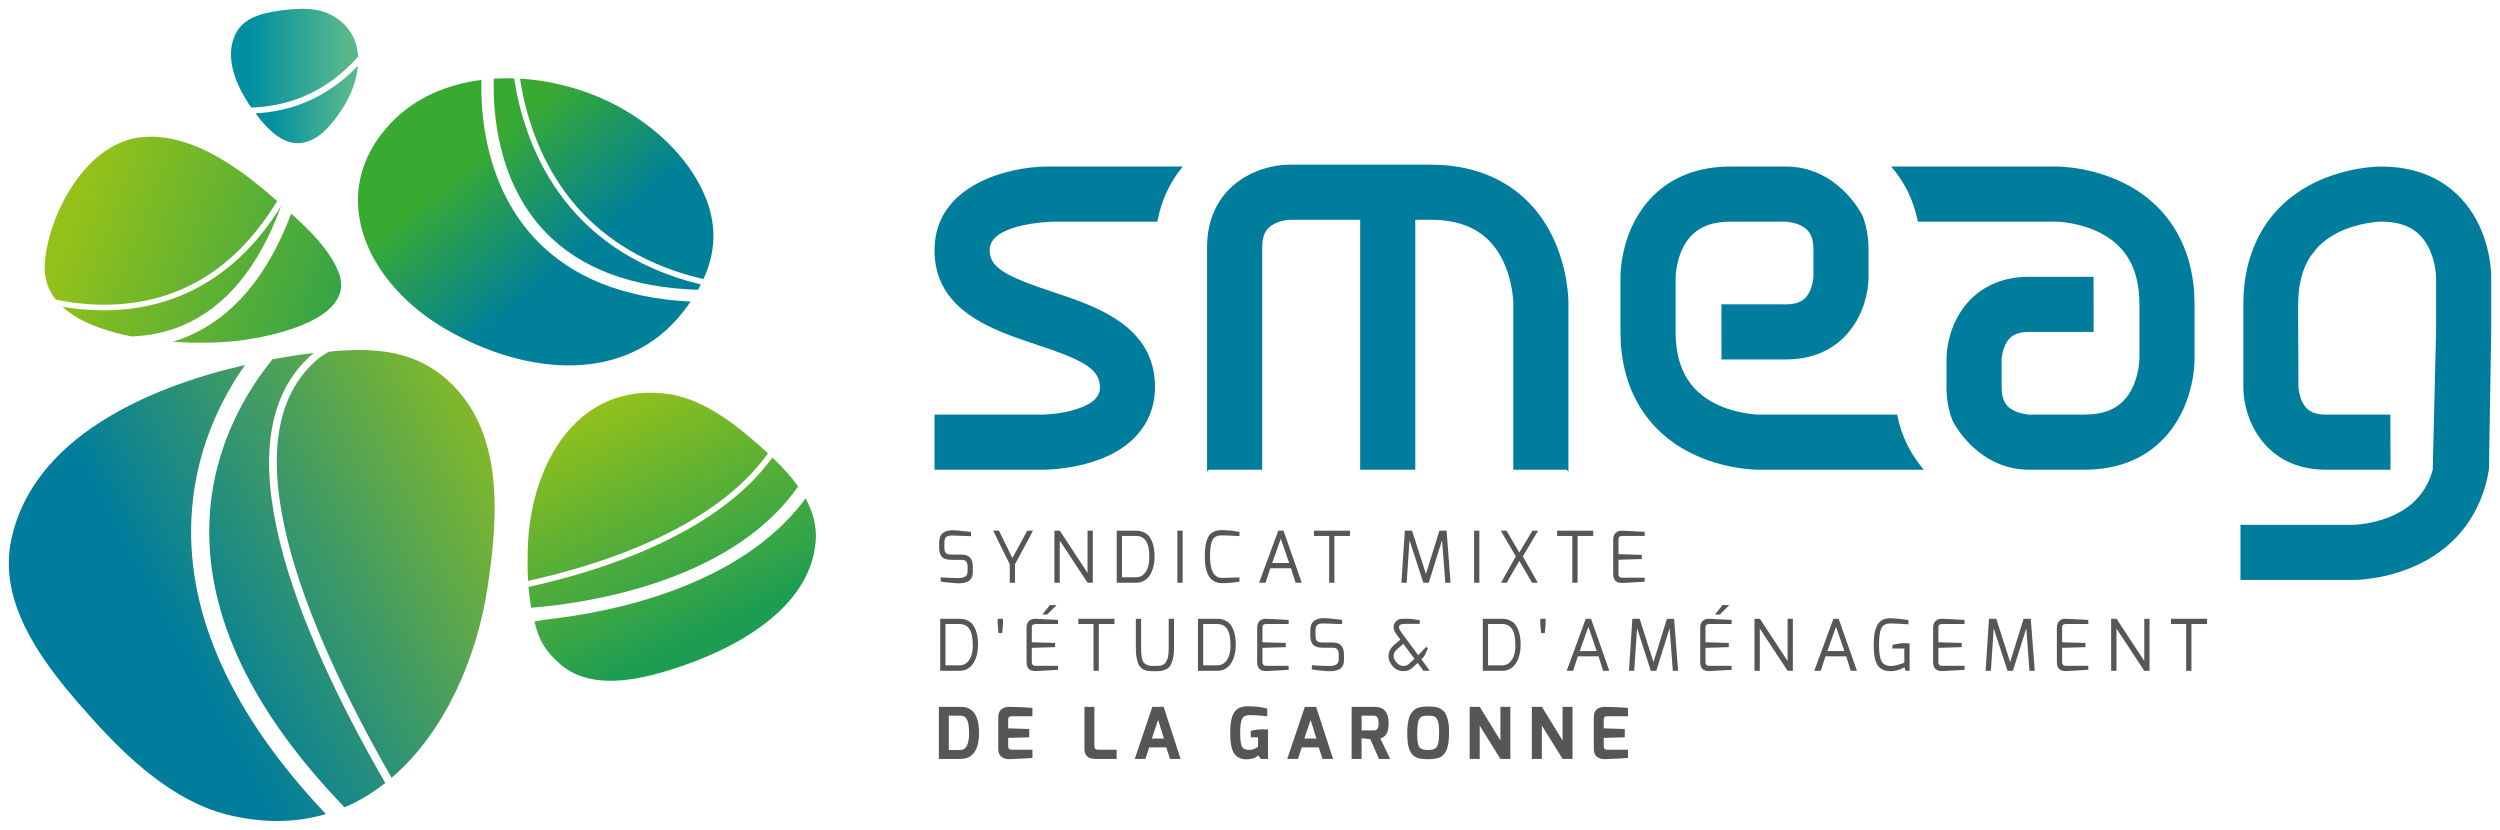 <?xml version="1.0" encoding="UTF-8"?>
<!-- Generator: Adobe Illustrator 26.2.1, SVG Export Plug-In . SVG Version: 6.00 Build 0)  -->
<svg xmlns="http://www.w3.org/2000/svg" xmlns:xlink="http://www.w3.org/1999/xlink" version="1.1" id="Calque_1" x="0px" y="0px" viewBox="0 0 284.173 94.323" style="enable-background:new 0 0 284.173 94.323;" xml:space="preserve">
<style type="text/css">
	.st0{clip-path:url(#SVGID_00000023283102724051678240000002591711594592143789_);}
	.st1{clip-path:url(#SVGID_00000098938199028161051310000001561213153310568339_);fill:#007D9D;}
	.st2{clip-path:url(#SVGID_00000142869844651985687190000003271868790233285256_);fill:#007D9D;}
	.st3{clip-path:url(#SVGID_00000142869844651985687190000003271868790233285256_);fill:#565655;}
	
		.st4{clip-path:url(#SVGID_00000173844241364975502480000016381960167818862993_);fill:url(#SVGID_00000041265737571523041550000013768175492514298760_);}
	
		.st5{clip-path:url(#SVGID_00000034793344648057730760000015893158349216476817_);fill:url(#SVGID_00000070108509679508769530000004153011897403472535_);}
	
		.st6{clip-path:url(#SVGID_00000069360260103065178650000005846221697202043778_);fill:url(#SVGID_00000114761824073903260540000016037552046466777015_);}
	
		.st7{clip-path:url(#SVGID_00000119107361163554600810000014345081181216287125_);fill:url(#SVGID_00000111169241924357570710000012585578194074384046_);}
	
		.st8{clip-path:url(#SVGID_00000067941147213317982400000003434516134840949120_);fill:url(#SVGID_00000096055245125643857250000001828887615453833632_);}
	
		.st9{clip-path:url(#SVGID_00000163786493279926048930000015922657426286852747_);fill:url(#SVGID_00000129914926958080245380000016122158476570962816_);}
	
		.st10{clip-path:url(#SVGID_00000076595767910537660340000006959775201663628203_);fill:url(#SVGID_00000139267712979376665890000011039607153069986188_);}
	
		.st11{clip-path:url(#SVGID_00000137093787915554319410000015388633081516582841_);fill:url(#SVGID_00000002379054545581915200000016192300067658256042_);}
	
		.st12{clip-path:url(#SVGID_00000122696112952666758540000018232016141703594118_);fill:url(#SVGID_00000129197562294755542800000010952949211655798416_);}
	
		.st13{clip-path:url(#SVGID_00000005232036110698501490000000305373251939597975_);fill:url(#SVGID_00000069363232666671415390000010436636288759467399_);}
	
		.st14{clip-path:url(#SVGID_00000044150842741812664020000001536441029267950498_);fill:url(#SVGID_00000030455584293776597980000002553898771935124368_);}
	
		.st15{clip-path:url(#SVGID_00000121974874776455825010000003763756090748220086_);fill:url(#SVGID_00000029737570220476800930000007429492684264487041_);}
	
		.st16{clip-path:url(#SVGID_00000034087693696837976590000009706326228212555435_);fill:url(#SVGID_00000115479679565525600200000011705848014569293245_);}
	
		.st17{clip-path:url(#SVGID_00000182505012521180997500000017012037545869800353_);fill:url(#SVGID_00000000903034970588964190000007466537517962144421_);}
</style>
<g>
	<defs>
		<rect id="SVGID_1_" width="284.173" height="94.323"></rect>
	</defs>
	<clipPath id="SVGID_00000073705710955833950210000013689837099296270251_">
		<use xlink:href="#SVGID_1_" style="overflow:visible;"></use>
	</clipPath>
	<g style="clip-path:url(#SVGID_00000073705710955833950210000013689837099296270251_);">
		<g>
			<defs>
				<rect id="SVGID_00000168076081290255778760000004212726906328597904_" x="1" y="0.999" width="282.173" height="92.324"></rect>
			</defs>
			<clipPath id="SVGID_00000151509234863920810700000013761875439808169360_">
				<use xlink:href="#SVGID_00000168076081290255778760000004212726906328597904_" style="overflow:visible;"></use>
			</clipPath>
			<path style="clip-path:url(#SVGID_00000151509234863920810700000013761875439808169360_);fill:#007D9D;" d="M270.641,25.196     c2.634,0,4.335,0.896,5.355,2.819c0.877,1.655,0.911,3.444,0.911,3.447v6.265l-0.381,15.665     c-0.602,2.231-1.921,3.865-3.994,4.949c-2.435,1.272-5.015,1.316-5.024,1.316h-12.833v6.267h12.833     c0.396,0,3.979-0.053,7.668-1.897c4.265-2.134,6.94-5.85,7.739-10.635l0.258-15.665V31.47c0.002-0.56-0.089-5.574-3.681-9.175     c-2.227-2.233-5.204-3.365-8.851-3.365h-0.012c-0.397,0-3.98,0.053-7.667,1.897C257.803,23.406,255,28.295,255,34.595v4.325     v0.012v5.061c0,3.778,2.503,9.399,9.399,9.399h7.327l-0.011-6.265h-7.316c-1.685,0-2.269-0.65-2.619-1.285     c-0.396-0.719-0.504-1.586-0.514-1.875l-0.036-7.238v-2.134c0-2.222,0.466-4.036,1.411-5.472l0.732-0.934     c0.648-0.699,1.443-1.284,2.391-1.757c2.364-1.184,4.841-1.236,4.865-1.236H270.641z"></path>
		</g>
		<g>
			<defs>
				<rect id="SVGID_00000119801194538497934740000011080881504448851093_" x="1" y="1" width="282.173" height="114.404"></rect>
			</defs>
			<clipPath id="SVGID_00000147186007622413983840000004658591962771207335_">
				<use xlink:href="#SVGID_00000119801194538497934740000011080881504448851093_" style="overflow:visible;"></use>
			</clipPath>
			<path style="clip-path:url(#SVGID_00000147186007622413983840000004658591962771207335_);fill:#007D9D;" d="M176.384,26.714     c-2.579-5.158-7.468-7.998-13.768-7.998h-4.231h-1.283h-3.411v0.001c-0.462-0.001-0.791-0.001-0.821-0.001h-6.266     c-3.778,0-9.398,2.503-9.398,9.399v12.896v12.328v0.053v0.213c0.068-0.074,0.142-0.141,0.213-0.213h6.052v-0.053v-3.302v-9.026     V28.115c0-1.745,0.708-2.334,1.401-2.68c0.823-0.412,1.724-0.453,1.732-0.453h6.266c0.049,0,0.845,0.001,1.74,0.004v28.406h6.266     v-28.41h1.74c3.968,0,6.639,1.483,8.164,4.534c1.183,2.365,1.236,4.841,1.236,4.864v4.913v10.744v3.355h6.052     c0.07,0.072,0.145,0.139,0.213,0.213v-0.213V39.293V34.38C178.281,33.984,178.228,30.401,176.384,26.714"></path>
			<path style="clip-path:url(#SVGID_00000147186007622413983840000004658591962771207335_);fill:#007D9D;" d="M241.455,20.827     c-3.688-1.844-7.271-1.897-7.667-1.897h-18.822c1.458,1.676,2.545,3.771,3.043,6.266h15.779c0.024,0,2.501,0.052,4.865,1.236     c3.052,1.525,4.534,4.195,4.534,8.163v6.274c0,0.029-0.072,2.95-1.851,4.733c-1.022,1.026-2.466,1.524-4.415,1.524h-6.265     c-0.009,0-0.909-0.041-1.732-0.452c-0.693-0.347-1.402-0.936-1.402-2.681v-3.132c0-0.009,0.041-0.909,0.453-1.733     c0.346-0.692,0.936-1.401,2.681-1.401h7.326l-0.01-6.265h-7.316c-6.896,0-9.399,5.62-9.399,9.405v3.126     c0,1.481,0.26,2.757,0.704,3.851c0.377,0.741,3.112,5.548,8.695,5.548h6.265c3.647,0,6.625-1.133,8.851-3.365     c3.592-3.601,3.682-8.615,3.681-9.166v-6.266C249.453,28.295,246.613,23.406,241.455,20.827"></path>
			<path style="clip-path:url(#SVGID_00000147186007622413983840000004658591962771207335_);fill:#007D9D;" d="M192.196,51.494     c3.688,1.845,7.271,1.898,7.668,1.898h18.822c-1.459-1.677-2.546-3.771-3.044-6.266h-15.778c-0.025,0-2.501-0.053-4.865-1.236     c-3.051-1.525-4.534-4.195-4.534-8.163v-6.274c0-0.029,0.072-2.95,1.851-4.734c1.023-1.025,2.467-1.523,4.415-1.523h6.265     c0.008,0,0.908,0.041,1.732,0.452c0.693,0.346,1.401,0.936,1.401,2.68v3.134c0,0.008-0.04,0.908-0.452,1.731     c-0.346,0.693-0.936,1.401-2.681,1.401h-7.327l0.012,6.266h7.315c6.896,0,9.399-5.621,9.399-9.405v-3.127     c0-1.48-0.261-2.757-0.704-3.85c-0.377-0.741-3.112-5.548-8.695-5.548h-6.265c-3.646,0-6.624,1.132-8.851,3.365     c-3.592,3.6-3.683,8.615-3.682,9.167v6.265C184.198,44.027,187.039,48.916,192.196,51.494"></path>
			<path style="clip-path:url(#SVGID_00000147186007622413983840000004658591962771207335_);fill:#007D9D;" d="M131.288,43.881     c-0.073-6.867-6.721-9.074-11.584-10.686c-5.353-1.775-7.247-2.768-7.211-4.81c0.051-2.844,6.232-3.179,7.471-3.189h11.588     c0.459-2.482,1.491-4.579,2.898-6.266h-16.234h0.671c-4.321,0.055-12.528,2.08-12.659,9.343     c-0.126,7.014,6.596,9.242,11.504,10.87c4.958,1.643,7.293,2.657,7.293,4.85c0,0.489,0,1.634-2.588,2.489     c-1.928,0.636-3.983,0.645-4.025,0.645h-0.001h-12.184l0.001,6.265h12.163c0.706,0.008,6.96-0.056,10.505-3.578     c1.55-1.539,2.374-3.526,2.392-5.747V43.881z"></path>
			<path style="clip-path:url(#SVGID_00000147186007622413983840000004658591962771207335_);fill:#565655;" d="M106.751,62.247     v-0.534c0-0.544,0.141-0.92,0.42-1.127c0.28-0.208,0.639-0.312,1.075-0.312c0.437,0,1.146,0.065,2.127,0.194v0.485l-2.021-0.081     h-0.13c-0.274,0-0.488,0.049-0.642,0.146c-0.154,0.097-0.231,0.329-0.231,0.695v0.534c0,0.334,0.066,0.549,0.199,0.647     c0.131,0.096,0.34,0.145,0.626,0.145h1.148c0.84,0,1.261,0.463,1.261,1.391v0.549c0,0.545-0.175,0.911-0.526,1.099     c-0.291,0.151-0.66,0.227-1.107,0.227c-0.189,0-0.522-0.024-0.998-0.073c-0.477-0.048-0.818-0.091-1.023-0.129v-0.485     c0.593,0.059,1.267,0.089,2.021,0.089c0.69,0,1.035-0.243,1.035-0.728V64.43c0-0.254-0.049-0.45-0.146-0.587     c-0.097-0.138-0.27-0.206-0.517-0.206h-1.132c-0.615,0-1.016-0.148-1.204-0.444C106.829,62.945,106.751,62.629,106.751,62.247"></path>
			<path style="clip-path:url(#SVGID_00000147186007622413983840000004658591962771207335_);fill:#565655;" d="M148.938,72.239     v-0.534c0-0.544,0.141-0.92,0.42-1.127c0.28-0.208,0.639-0.311,1.076-0.311c0.436,0,1.145,0.064,2.126,0.193v0.485l-2.022-0.08     h-0.129c-0.275,0-0.489,0.048-0.642,0.146c-0.154,0.096-0.231,0.328-0.231,0.694v0.534c0,0.334,0.066,0.549,0.198,0.647     c0.132,0.097,0.34,0.145,0.627,0.145h1.148c0.84,0,1.26,0.464,1.26,1.391v0.55c0,0.544-0.174,0.91-0.525,1.099     c-0.291,0.15-0.66,0.226-1.107,0.226c-0.189,0-0.522-0.024-0.998-0.073c-0.478-0.048-0.819-0.091-1.023-0.129V75.61     c0.592,0.059,1.266,0.089,2.021,0.089c0.689,0,1.034-0.242,1.034-0.727v-0.55c0-0.253-0.048-0.449-0.145-0.586     c-0.097-0.138-0.27-0.207-0.517-0.207h-1.132c-0.615,0-1.016-0.148-1.204-0.444C149.015,72.937,148.938,72.622,148.938,72.239"></path>
			<polygon style="clip-path:url(#SVGID_00000147186007622413983840000004658591962771207335_);fill:#565655;" points="     115.377,66.24 114.778,66.24 114.778,64.139 112.895,60.323 113.55,60.323 115.078,63.427 116.767,60.323 117.422,60.323      115.377,64.139    "></polygon>
			<polygon style="clip-path:url(#SVGID_00000147186007622413983840000004658591962771207335_);fill:#565655;" points="     119.855,66.24 119.855,60.323 120.469,60.323 123.622,65.125 123.622,60.323 124.22,60.323 124.22,66.24 123.622,66.24      120.461,61.439 120.461,66.24    "></polygon>
			<path style="clip-path:url(#SVGID_00000147186007622413983840000004658591962771207335_);fill:#565655;" d="M126.937,66.239     v-5.917h2.199c0.35,0,0.656,0.066,0.917,0.198c0.262,0.132,0.465,0.298,0.611,0.498c0.145,0.199,0.264,0.439,0.355,0.719     c0.146,0.447,0.219,0.97,0.219,1.568c0,0.587-0.097,1.124-0.292,1.609c-0.226,0.55-0.557,0.933-0.994,1.148     c-0.242,0.118-0.514,0.177-0.816,0.177H126.937z M127.535,65.617h1.601c0.339,0,0.625-0.11,0.857-0.331     c0.431-0.405,0.646-1.046,0.646-1.924c0-0.879-0.127-1.505-0.384-1.88c-0.256-0.374-0.629-0.562-1.119-0.562h-1.601V65.617z"></path>
			
				<rect x="133.832" y="60.322" style="clip-path:url(#SVGID_00000147186007622413983840000004658591962771207335_);fill:#565655;" width="0.599" height="5.917"></rect>
			<path style="clip-path:url(#SVGID_00000147186007622413983840000004658591962771207335_);fill:#565655;" d="M140.89,60.937     c-0.97-0.054-1.629-0.081-1.976-0.081c-0.348,0-0.618,0.066-0.809,0.198c-0.191,0.132-0.333,0.372-0.424,0.72     c-0.092,0.347-0.138,0.849-0.138,1.507c0,1.606,0.458,2.409,1.375,2.409l1.972-0.056v0.477c-0.636,0.118-1.294,0.177-1.972,0.177     c-1.316,0-1.973-1.007-1.973-3.023c0-1.024,0.138-1.781,0.416-2.272c0.278-0.49,0.796-0.735,1.557-0.735     c0.587,0,1.244,0.067,1.972,0.202V60.937z"></path>
			<path style="clip-path:url(#SVGID_00000147186007622413983840000004658591962771207335_);fill:#565655;" d="M143.121,66.24     l2.175-5.917h0.598l2.078,5.917h-0.712l-0.509-1.649h-2.361l-0.533,1.649H143.121z M144.609,63.993h1.931l-0.953-2.756     L144.609,63.993z"></path>
			<polygon style="clip-path:url(#SVGID_00000147186007622413983840000004658591962771207335_);fill:#565655;" points="     149.354,60.921 149.354,60.323 153.46,60.323 153.46,60.921 151.682,60.921 151.682,66.24 151.084,66.24 151.084,60.921    "></polygon>
			<polygon style="clip-path:url(#SVGID_00000147186007622413983840000004658591962771207335_);fill:#565655;" points="     159.297,66.24 159.685,60.323 160.51,60.323 162.086,65.246 163.614,60.323 164.431,60.323 164.883,66.24 164.285,66.24      163.921,61.406 162.401,66.24 161.787,66.24 160.219,61.406 159.895,66.24    "></polygon>
			
				<rect x="167.559" y="60.322" style="clip-path:url(#SVGID_00000147186007622413983840000004658591962771207335_);fill:#565655;" width="0.598" height="5.917"></rect>
			<polygon style="clip-path:url(#SVGID_00000147186007622413983840000004658591962771207335_);fill:#565655;" points="     170.59,60.323 171.245,60.323 172.7,62.805 174.187,60.323 174.842,60.323 173.096,63.242 174.802,66.24 174.148,66.24      172.7,63.751 171.269,66.24 170.614,66.24 172.304,63.242    "></polygon>
			<polygon style="clip-path:url(#SVGID_00000147186007622413983840000004658591962771207335_);fill:#565655;" points="     176.993,60.921 176.993,60.323 181.1,60.323 181.1,60.921 179.321,60.921 179.321,66.24 178.723,66.24 178.723,60.921    "></polygon>
			<path style="clip-path:url(#SVGID_00000147186007622413983840000004658591962771207335_);fill:#565655;" d="M183.371,61.374     c0-0.372,0.093-0.64,0.279-0.805c0.186-0.164,0.416-0.246,0.691-0.246h0.049l2.554,0.129v0.469h-2.554     c-0.13,0-0.228,0.026-0.295,0.077c-0.068,0.051-0.105,0.102-0.113,0.153s-0.013,0.126-0.013,0.223v1.616l2.652,0.081v0.477     l-2.652,0.081v1.617c0,0.135,0.03,0.234,0.089,0.299s0.116,0.101,0.17,0.109c0.054,0.008,0.135,0.012,0.242,0.012h2.474v0.461     l-2.474,0.137h-0.121c-0.652,0-0.978-0.339-0.978-1.018V61.374z"></path>
			<path style="clip-path:url(#SVGID_00000147186007622413983840000004658591962771207335_);fill:#565655;" d="M106.872,76.252     v-5.917h2.199c0.35,0,0.656,0.066,0.917,0.198c0.262,0.132,0.465,0.298,0.611,0.498c0.145,0.199,0.264,0.439,0.355,0.718     c0.146,0.448,0.219,0.971,0.219,1.569c0,0.587-0.097,1.124-0.292,1.609c-0.226,0.55-0.557,0.932-0.993,1.148     c-0.243,0.118-0.515,0.177-0.817,0.177H106.872z M107.47,75.63h1.601c0.339,0,0.625-0.11,0.857-0.331     c0.431-0.405,0.646-1.046,0.646-1.924c0-0.879-0.127-1.506-0.384-1.88c-0.255-0.374-0.629-0.562-1.119-0.562h-1.601V75.63z"></path>
			<polygon style="clip-path:url(#SVGID_00000147186007622413983840000004658591962771207335_);fill:#565655;" points="     113.405,70.335 114.011,70.335 114.011,70.876 113.93,71.959 113.494,71.959 113.405,70.876    "></polygon>
			<path style="clip-path:url(#SVGID_00000147186007622413983840000004658591962771207335_);fill:#565655;" d="M116.687,71.386     c0-0.372,0.093-0.64,0.279-0.804c0.186-0.165,0.416-0.247,0.691-0.247h0.049l2.554,0.129v0.469h-2.554     c-0.13,0-0.228,0.026-0.296,0.077c-0.067,0.051-0.105,0.103-0.113,0.154s-0.012,0.125-0.012,0.222v1.617l2.651,0.081v0.477     l-2.651,0.08v1.617c0,0.135,0.029,0.235,0.089,0.299c0.059,0.065,0.116,0.101,0.17,0.11c0.054,0.007,0.134,0.012,0.242,0.012     h2.474v0.461l-2.474,0.137h-0.121c-0.652,0-0.978-0.34-0.978-1.019V71.386z"></path>
			<polygon style="clip-path:url(#SVGID_00000147186007622413983840000004658591962771207335_);fill:#565655;" points="     122.572,70.933 122.572,70.335 126.678,70.335 126.678,70.933 124.899,70.933 124.899,76.252 124.301,76.252 124.301,70.933         "></polygon>
			<path style="clip-path:url(#SVGID_00000147186007622413983840000004658591962771207335_);fill:#565655;" d="M129.112,73.665     v-3.33h0.598v3.33c0,0.491,0.031,0.88,0.093,1.169c0.062,0.288,0.177,0.491,0.344,0.61c0.167,0.118,0.318,0.19,0.452,0.214     c0.135,0.024,0.281,0.036,0.437,0.036h0.266c0.383,0,0.62-0.018,0.712-0.056c0.092-0.038,0.178-0.08,0.259-0.126     s0.145-0.101,0.193-0.169c0.049-0.067,0.1-0.153,0.154-0.255c0.054-0.102,0.097-0.221,0.13-0.356     c0.065-0.296,0.097-0.652,0.097-1.067v-3.33h0.606v3.33c0,0.502-0.048,0.926-0.142,1.274c-0.094,0.347-0.202,0.607-0.323,0.78     c-0.121,0.172-0.294,0.304-0.517,0.396c-0.224,0.091-0.408,0.144-0.554,0.157c-0.145,0.014-0.288,0.021-0.428,0.021h-0.344     c-0.089,0-0.17-0.002-0.243-0.004c-0.072-0.003-0.174-0.009-0.307-0.017c-0.132-0.008-0.233-0.024-0.303-0.048     c-0.07-0.024-0.16-0.057-0.271-0.097c-0.11-0.041-0.196-0.094-0.258-0.161c-0.062-0.068-0.134-0.148-0.214-0.239     c-0.081-0.092-0.144-0.204-0.186-0.336c-0.044-0.132-0.087-0.281-0.13-0.448C129.152,74.635,129.112,74.21,129.112,73.665"></path>
			<path style="clip-path:url(#SVGID_00000147186007622413983840000004658591962771207335_);fill:#565655;" d="M136.169,76.252     v-5.917h2.199c0.35,0,0.656,0.066,0.917,0.198c0.262,0.132,0.465,0.298,0.611,0.498c0.145,0.199,0.264,0.439,0.356,0.718     c0.145,0.448,0.218,0.971,0.218,1.569c0,0.587-0.097,1.124-0.292,1.609c-0.226,0.55-0.557,0.932-0.994,1.148     c-0.242,0.118-0.514,0.177-0.816,0.177H136.169z M136.767,75.63h1.601c0.339,0,0.625-0.11,0.857-0.331     c0.431-0.405,0.646-1.046,0.646-1.924c0-0.879-0.127-1.506-0.384-1.88c-0.256-0.374-0.629-0.562-1.119-0.562h-1.601V75.63z"></path>
			<path style="clip-path:url(#SVGID_00000147186007622413983840000004658591962771207335_);fill:#565655;" d="M142.903,71.386     c0-0.372,0.093-0.64,0.279-0.804c0.186-0.165,0.416-0.247,0.691-0.247h0.049l2.555,0.129v0.469h-2.555     c-0.129,0-0.228,0.026-0.295,0.077c-0.068,0.051-0.105,0.103-0.113,0.154c-0.009,0.051-0.012,0.125-0.012,0.222v1.617     l2.651,0.081v0.477l-2.651,0.08v1.617c0,0.135,0.029,0.235,0.089,0.299c0.059,0.065,0.115,0.101,0.169,0.11     c0.054,0.007,0.134,0.012,0.243,0.012h2.474v0.461l-2.474,0.137h-0.122c-0.652,0-0.978-0.34-0.978-1.019V71.386z"></path>
			<path style="clip-path:url(#SVGID_00000147186007622413983840000004658591962771207335_);fill:#565655;" d="M157.83,74.595     c0-0.495,0.218-0.93,0.655-1.301l0.694-0.59l-0.508-0.687c-0.178-0.259-0.267-0.497-0.267-0.712c0-0.269,0.089-0.49,0.267-0.663     c0.178-0.172,0.363-0.268,0.557-0.287c0.194-0.019,0.388-0.028,0.582-0.028c0.512,0,1.037,0.062,1.577,0.186v0.404h-1.641     c-0.243,0-0.423,0.027-0.542,0.081c-0.118,0.054-0.178,0.153-0.178,0.299s0.095,0.348,0.283,0.606l1.9,2.571l0.921-0.962     l0.186,0.194l-0.412,0.865l-0.331,0.364l0.946,1.317h-0.712l-0.663-0.897l-0.582,0.542c-0.275,0.258-0.609,0.388-1.002,0.388     c-0.588,0-1.043-0.232-1.367-0.695C157.951,75.266,157.83,74.935,157.83,74.595 M159.56,75.703c0.205,0,0.396-0.073,0.574-0.219     l0.647-0.606l-1.261-1.681l-0.631,0.525c-0.318,0.259-0.477,0.537-0.477,0.833c0,0.226,0.091,0.455,0.275,0.687     C158.924,75.549,159.215,75.703,159.56,75.703"></path>
			<path style="clip-path:url(#SVGID_00000147186007622413983840000004658591962771207335_);fill:#565655;" d="M168.549,76.252     v-5.917h2.199c0.35,0,0.656,0.066,0.917,0.198c0.262,0.132,0.465,0.298,0.61,0.498c0.146,0.199,0.265,0.439,0.357,0.718     c0.145,0.448,0.218,0.971,0.218,1.569c0,0.587-0.097,1.124-0.292,1.609c-0.226,0.55-0.557,0.932-0.994,1.148     c-0.242,0.118-0.514,0.177-0.816,0.177H168.549z M169.147,75.63h1.601c0.339,0,0.625-0.11,0.857-0.331     c0.431-0.405,0.646-1.046,0.646-1.924c0-0.879-0.128-1.506-0.384-1.88c-0.256-0.374-0.629-0.562-1.119-0.562h-1.601V75.63z"></path>
			<polygon style="clip-path:url(#SVGID_00000147186007622413983840000004658591962771207335_);fill:#565655;" points="     175.081,70.335 175.687,70.335 175.687,70.876 175.606,71.959 175.17,71.959 175.081,70.876    "></polygon>
			<path style="clip-path:url(#SVGID_00000147186007622413983840000004658591962771207335_);fill:#565655;" d="M178.08,76.253     l2.174-5.917h0.598l2.078,5.917h-0.711l-0.51-1.649h-2.36l-0.533,1.649H178.08z M179.567,74.006h1.932l-0.953-2.757     L179.567,74.006z"></path>
			<polygon style="clip-path:url(#SVGID_00000147186007622413983840000004658591962771207335_);fill:#565655;" points="     185.161,76.252 185.549,70.335 186.374,70.335 187.95,75.258 189.478,70.335 190.295,70.335 190.747,76.252 190.149,76.252      189.785,71.418 188.265,76.252 187.651,76.252 186.083,71.418 185.759,76.252    "></polygon>
			<path style="clip-path:url(#SVGID_00000147186007622413983840000004658591962771207335_);fill:#565655;" d="M193.261,71.386     c0-0.372,0.093-0.64,0.279-0.805c0.186-0.164,0.417-0.246,0.691-0.246h0.049l2.554,0.129v0.469h-2.554     c-0.129,0-0.227,0.026-0.295,0.077c-0.067,0.051-0.105,0.103-0.113,0.153c-0.008,0.052-0.013,0.126-0.013,0.223v1.617     l2.652,0.081v0.477l-2.652,0.08v1.617c0,0.135,0.03,0.235,0.09,0.299c0.059,0.065,0.115,0.101,0.169,0.11     c0.055,0.007,0.135,0.012,0.243,0.012h2.473v0.461l-2.473,0.137h-0.121c-0.653,0-0.979-0.34-0.979-1.019V71.386z M194.935,69.85     l0.865-1.075h0.768l-1.076,1.075H194.935z M118.473,69.85l0.865-1.075h0.768l-1.075,1.075H118.473z"></path>
			<polygon style="clip-path:url(#SVGID_00000147186007622413983840000004658591962771207335_);fill:#565655;" points="     199.429,76.252 199.429,70.335 200.044,70.335 203.196,75.137 203.196,70.335 203.794,70.335 203.794,76.252 203.196,76.252      200.035,71.45 200.035,76.252    "></polygon>
			<path style="clip-path:url(#SVGID_00000147186007622413983840000004658591962771207335_);fill:#565655;" d="M206.229,76.253     l2.174-5.917h0.598l2.078,5.917h-0.711l-0.51-1.649h-2.36l-0.533,1.649H206.229z M207.716,74.006h1.932l-0.953-2.757     L207.716,74.006z"></path>
			<path style="clip-path:url(#SVGID_00000147186007622413983840000004658591962771207335_);fill:#565655;" d="M213.181,75.068     c-0.081-0.272-0.133-0.547-0.158-0.825c-0.024-0.278-0.036-0.622-0.036-1.035c0-0.412,0.024-0.781,0.073-1.107     c0.048-0.326,0.137-0.634,0.267-0.926c0.263-0.603,0.781-0.905,1.551-0.905c0.211,0,0.535,0.023,0.975,0.069     c0.439,0.046,0.799,0.096,1.079,0.149v0.477c-0.048,0-0.183-0.008-0.404-0.024c-0.222-0.016-0.418-0.03-0.591-0.041     c-0.344-0.021-0.697-0.032-1.059-0.032c-0.511,0-0.855,0.185-1.03,0.554c-0.175,0.37-0.263,0.995-0.263,1.879     c0,0.885,0.097,1.504,0.291,1.86c0.194,0.355,0.539,0.536,1.035,0.542c0.183,0,0.404-0.032,0.663-0.093     c0.259-0.062,0.471-0.123,0.638-0.182l0.252-0.098v-1.616h-1.359V73.31c0.49-0.135,0.959-0.202,1.407-0.202     c0.172,0,0.355,0.007,0.55,0.024v3.12h-0.453l-0.13-0.396c-0.528,0.291-1.051,0.436-1.568,0.436h-0.049     c-0.302,0-0.568-0.051-0.8-0.153c-0.231-0.102-0.416-0.239-0.553-0.408C213.371,75.561,213.262,75.34,213.181,75.068"></path>
			<path style="clip-path:url(#SVGID_00000147186007622413983840000004658591962771207335_);fill:#565655;" d="M219.737,71.386     c0-0.372,0.093-0.64,0.278-0.804c0.186-0.165,0.417-0.247,0.692-0.247h0.048l2.555,0.129v0.469h-2.555     c-0.129,0-0.227,0.026-0.295,0.077c-0.067,0.051-0.104,0.103-0.113,0.154c-0.008,0.051-0.012,0.125-0.012,0.222v1.617     l2.652,0.081v0.477l-2.652,0.08v1.617c0,0.135,0.029,0.235,0.089,0.299c0.059,0.065,0.116,0.101,0.17,0.11     c0.054,0.007,0.135,0.012,0.242,0.012h2.474v0.461l-2.474,0.137h-0.121c-0.653,0-0.978-0.34-0.978-1.019V71.386z"></path>
			<polygon style="clip-path:url(#SVGID_00000147186007622413983840000004658591962771207335_);fill:#565655;" points="     225.702,76.252 226.09,70.335 226.914,70.335 228.491,75.258 230.019,70.335 230.835,70.335 231.288,76.252 230.689,76.252      230.326,71.418 228.806,76.252 228.192,76.252 226.624,71.418 226.3,76.252    "></polygon>
			<path style="clip-path:url(#SVGID_00000147186007622413983840000004658591962771207335_);fill:#565655;" d="M233.802,71.386     c0-0.372,0.093-0.64,0.279-0.804c0.186-0.165,0.416-0.247,0.691-0.247h0.049l2.554,0.129v0.469h-2.554     c-0.129,0-0.228,0.026-0.295,0.077c-0.068,0.051-0.105,0.103-0.113,0.154s-0.013,0.125-0.013,0.222v1.617l2.652,0.081v0.477     l-2.652,0.08v1.617c0,0.135,0.03,0.235,0.09,0.299c0.058,0.065,0.115,0.101,0.169,0.11c0.054,0.007,0.134,0.012,0.243,0.012     h2.473v0.461l-2.473,0.137h-0.122c-0.652,0-0.978-0.34-0.978-1.019V71.386z"></path>
			<polygon style="clip-path:url(#SVGID_00000147186007622413983840000004658591962771207335_);fill:#565655;" points="     239.971,76.252 239.971,70.335 240.585,70.335 243.738,75.137 243.738,70.335 244.336,70.335 244.336,76.252 243.738,76.252      240.577,71.45 240.577,76.252    "></polygon>
			<polygon style="clip-path:url(#SVGID_00000147186007622413983840000004658591962771207335_);fill:#565655;" points="     246.77,70.933 246.77,70.335 250.877,70.335 250.877,70.933 249.098,70.933 249.098,76.252 248.5,76.252 248.5,70.933    "></polygon>
			<path style="clip-path:url(#SVGID_00000147186007622413983840000004658591962771207335_);fill:#565655;" d="M106.719,86.264     v-5.917h2.514c1.369,0,2.053,0.994,2.053,2.983c0,1.229-0.293,2.08-0.88,2.554c-0.314,0.254-0.704,0.38-1.173,0.38H106.719z      M110.155,83.322c0-0.981-0.157-1.588-0.469-1.82c-0.141-0.102-0.321-0.153-0.542-0.153h-1.293v3.905h1.293     C109.818,85.254,110.155,84.61,110.155,83.322"></path>
			<path style="clip-path:url(#SVGID_00000147186007622413983840000004658591962771207335_);fill:#565655;" d="M113.906,80.565     c0.135-0.081,0.268-0.138,0.4-0.17c0.132-0.032,0.237-0.048,0.315-0.048s0.468,0.009,1.169,0.028     c0.7,0.019,1.223,0.052,1.568,0.101v0.938h-2.337c-0.199,0-0.323,0.048-0.371,0.145c-0.033,0.076-0.049,0.178-0.049,0.308v0.921     l2.393,0.081v0.938l-2.393,0.072v0.922c0,0.205,0.057,0.329,0.17,0.372c0.081,0.032,0.191,0.048,0.331,0.048h2.256v0.93     c-0.27,0.037-0.935,0.076-1.997,0.113l-0.525,0.025h-0.15c-0.056,0-0.13-0.005-0.222-0.013c-0.092-0.008-0.202-0.036-0.332-0.085     c-0.129-0.048-0.242-0.113-0.339-0.194c-0.216-0.194-0.324-0.492-0.324-0.897v-3.525     C113.469,81.086,113.615,80.748,113.906,80.565"></path>
			<path style="clip-path:url(#SVGID_00000147186007622413983840000004658591962771207335_);fill:#565655;" d="M123.267,85.116     v-4.769h1.132v4.454c0,0.204,0.056,0.328,0.169,0.371c0.081,0.033,0.192,0.049,0.332,0.049h2.029v1.043h-2.433     C123.676,86.264,123.267,85.881,123.267,85.116"></path>
			<path style="clip-path:url(#SVGID_00000147186007622413983840000004658591962771207335_);fill:#565655;" d="M128.99,86.264     l1.996-5.917h1.286l1.924,5.917h-1.205l-0.42-1.309h-1.94l-0.429,1.309H128.99z M130.93,83.952h1.374l-0.663-2.118L130.93,83.952     z"></path>
			<path style="clip-path:url(#SVGID_00000147186007622413983840000004658591962771207335_);fill:#565655;" d="M140.033,85.08     c-0.081-0.278-0.133-0.555-0.158-0.833c-0.024-0.277-0.036-0.601-0.036-0.97s0.015-0.694,0.044-0.978     c0.03-0.282,0.086-0.555,0.17-0.816c0.083-0.262,0.199-0.478,0.344-0.651c0.307-0.367,0.765-0.55,1.374-0.55     c0.458,0,0.847,0.018,1.168,0.053c0.321,0.035,0.689,0.104,1.104,0.206v0.881c-0.006,0-0.05-0.005-0.134-0.016     c-0.083-0.011-0.194-0.022-0.331-0.036c-0.138-0.014-0.287-0.026-0.449-0.037c-0.388-0.032-0.752-0.048-1.091-0.048     c-0.431,0-0.717,0.144-0.857,0.432c-0.14,0.289-0.21,0.818-0.21,1.589c0,0.77,0.065,1.285,0.193,1.544     c0.135,0.264,0.41,0.396,0.825,0.396c0.162,0,0.327-0.031,0.498-0.093c0.169-0.062,0.297-0.123,0.384-0.182L143,84.874v-1.059     h-0.825v-0.72c0.318-0.129,0.787-0.193,1.407-0.193c0.173,0,0.355,0.005,0.55,0.016v3.347h-0.809l-0.307-0.397     c-0.188,0.178-0.39,0.294-0.606,0.348c-0.588,0.146-1.083,0.129-1.488-0.049c-0.237-0.102-0.424-0.239-0.561-0.412     C140.223,85.582,140.114,85.358,140.033,85.08"></path>
			<path style="clip-path:url(#SVGID_00000147186007622413983840000004658591962771207335_);fill:#565655;" d="M146.322,86.264     l1.997-5.917h1.286l1.923,5.917h-1.203l-0.421-1.309h-1.94l-0.429,1.309H146.322z M148.263,83.952h1.374l-0.663-2.118     L148.263,83.952z"></path>
			<path style="clip-path:url(#SVGID_00000147186007622413983840000004658591962771207335_);fill:#565655;" d="M156.225,80.347     c0.517,0,0.902,0.132,1.156,0.396c0.307,0.313,0.461,0.795,0.461,1.447c0,0.76-0.159,1.264-0.477,1.511     c-0.102,0.082-0.181,0.133-0.234,0.154c-0.054,0.021-0.133,0.048-0.235,0.081l1.124,2.328h-1.278l-0.977-2.239l-0.995-0.113     v2.352h-1.132v-5.917H156.225z M154.778,83.022h1.342c0.21,0,0.36-0.053,0.449-0.162c0.089-0.107,0.133-0.325,0.133-0.654     s-0.048-0.554-0.146-0.675c-0.097-0.122-0.242-0.182-0.436-0.182h-1.342V83.022z"></path>
			<path style="clip-path:url(#SVGID_00000147186007622413983840000004658591962771207335_);fill:#565655;" d="M160.086,84.801     c-0.041-0.188-0.072-0.404-0.093-0.647c-0.022-0.242-0.033-0.534-0.033-0.877c0-0.342,0.021-0.666,0.061-0.97     c0.04-0.304,0.095-0.563,0.166-0.776c0.07-0.213,0.164-0.395,0.282-0.546c0.119-0.151,0.239-0.269,0.361-0.355     c0.121-0.087,0.27-0.154,0.448-0.203c0.28-0.08,0.575-0.121,0.885-0.121s0.537,0.005,0.679,0.017     c0.143,0.01,0.294,0.033,0.453,0.068s0.295,0.085,0.408,0.15c0.113,0.064,0.228,0.147,0.343,0.246     c0.117,0.1,0.212,0.227,0.288,0.38c0.075,0.154,0.143,0.331,0.202,0.53c0.118,0.399,0.178,0.864,0.178,1.398     c0,0.533-0.021,0.944-0.061,1.233c-0.04,0.288-0.093,0.536-0.157,0.744c-0.065,0.207-0.153,0.385-0.264,0.533     c-0.11,0.149-0.225,0.267-0.347,0.356c-0.121,0.089-0.268,0.158-0.441,0.206c-0.398,0.119-0.924,0.156-1.576,0.113     c-0.334-0.016-0.576-0.056-0.727-0.122c-0.151-0.064-0.282-0.132-0.393-0.205c-0.11-0.073-0.203-0.162-0.279-0.267     c-0.075-0.105-0.148-0.232-0.218-0.38C160.181,85.158,160.126,84.989,160.086,84.801 M161.181,82.129     c-0.027,0.143-0.048,0.314-0.065,0.513c-0.016,0.2-0.024,0.45-0.024,0.752c0,0.302,0.011,0.559,0.033,0.772     c0.021,0.214,0.058,0.395,0.109,0.546c0.05,0.151,0.127,0.264,0.23,0.339c0.183,0.135,0.474,0.203,0.873,0.203     c0.377,0,0.66-0.07,0.849-0.21c0.264-0.2,0.396-0.766,0.396-1.698c0-0.631-0.034-1.048-0.101-1.253     c-0.068-0.205-0.13-0.351-0.186-0.436c-0.057-0.087-0.136-0.155-0.238-0.202c-0.168-0.071-0.364-0.106-0.591-0.106     c-0.226,0-0.383,0.004-0.473,0.013c-0.089,0.007-0.183,0.025-0.283,0.052c-0.099,0.027-0.178,0.068-0.234,0.125     c-0.057,0.056-0.113,0.134-0.17,0.23C161.25,81.867,161.208,81.986,161.181,82.129"></path>
			<polygon style="clip-path:url(#SVGID_00000147186007622413983840000004658591962771207335_);fill:#565655;" points="     167.058,86.264 167.058,80.347 168.206,80.347 170.55,84.17 170.55,80.347 171.682,80.347 171.682,86.264 170.55,86.264      168.197,82.481 168.197,86.264    "></polygon>
			<polygon style="clip-path:url(#SVGID_00000147186007622413983840000004658591962771207335_);fill:#565655;" points="     174.123,86.264 174.123,80.347 175.27,80.347 177.615,84.17 177.615,80.347 178.747,80.347 178.747,86.264 177.615,86.264      175.263,82.481 175.263,86.264    "></polygon>
			<path style="clip-path:url(#SVGID_00000147186007622413983840000004658591962771207335_);fill:#565655;" d="M181.601,80.565     c0.134-0.081,0.268-0.138,0.4-0.17c0.132-0.032,0.237-0.048,0.315-0.048s0.468,0.009,1.168,0.028     c0.701,0.019,1.224,0.052,1.568,0.101v0.938h-2.336c-0.199,0-0.323,0.048-0.371,0.145c-0.033,0.076-0.049,0.178-0.049,0.308     v0.921l2.393,0.081v0.938l-2.393,0.072v0.922c0,0.205,0.056,0.329,0.17,0.372c0.081,0.032,0.191,0.048,0.331,0.048h2.255v0.93     c-0.269,0.037-0.934,0.076-1.996,0.113l-0.525,0.025h-0.15c-0.057,0-0.13-0.005-0.222-0.013     c-0.092-0.008-0.203-0.036-0.332-0.085c-0.129-0.048-0.242-0.113-0.339-0.194c-0.216-0.194-0.324-0.492-0.324-0.897v-3.525     C181.164,81.086,181.309,80.748,181.601,80.565"></path>
		</g>
		<g>
			<defs>
				<path id="SVGID_00000100359356938882102280000001571357661103824053_" d="M15.669,15.634c-6.331,1.04-10.287,9.273-10.58,14.406      c-0.09,1.591,0.382,2.917,1.249,4.017c1.927,0.399,4.262,0.682,6.784,0.547c7.74-0.41,13.907-4.363,18.378-11.752      c-3.708-3.281-8.919-7.314-14.385-7.314C16.634,15.538,16.153,15.569,15.669,15.634"></path>
			</defs>
			<clipPath id="SVGID_00000080888032869897282280000017350261636196324243_">
				<use xlink:href="#SVGID_00000100359356938882102280000001571357661103824053_" style="overflow:visible;"></use>
			</clipPath>
			
				<linearGradient id="SVGID_00000033370438985978223360000009490732148290973340_" gradientUnits="userSpaceOnUse" x1="38.617" y1="605.173" x2="39.617" y2="605.173" gradientTransform="matrix(-61.321 -23.361 -23.361 61.321 16566.547 -36166.266)">
				<stop offset="0" style="stop-color:#1D9D52"></stop>
				<stop offset="0.252" style="stop-color:#1D9D52"></stop>
				<stop offset="0.841" style="stop-color:#93C11A"></stop>
				<stop offset="1" style="stop-color:#93C11A"></stop>
			</linearGradient>
			
				<polygon style="clip-path:url(#SVGID_00000080888032869897282280000017350261636196324243_);fill:url(#SVGID_00000033370438985978223360000009490732148290973340_);" points="     28.141,43.555 -1.389,32.306 8.358,6.722 37.888,17.972    "></polygon>
		</g>
		<g>
			<defs>
				<path id="SVGID_00000119820380987844135800000014888445324727987088_" d="M11.787,35.276c-1.698,0-3.284-0.166-4.695-0.408      c1.844,1.708,4.753,2.764,7.876,3.374c1.867-0.072,3.823-0.425,5.75-1.234c4.931-2.07,8.701-6.638,11.242-13.598      C26.077,32.926,18.162,35.276,11.787,35.276"></path>
			</defs>
			<clipPath id="SVGID_00000079478121630179913030000009316754273527251850_">
				<use xlink:href="#SVGID_00000119820380987844135800000014888445324727987088_" style="overflow:visible;"></use>
			</clipPath>
			
				<linearGradient id="SVGID_00000124139105427807047430000015875610641702022572_" gradientUnits="userSpaceOnUse" x1="38.617" y1="605.216" x2="39.617" y2="605.216" gradientTransform="matrix(-61.321 -23.361 -23.361 61.321 16565.76 -36164.008)">
				<stop offset="0" style="stop-color:#1D9D52"></stop>
				<stop offset="0.252" style="stop-color:#1D9D52"></stop>
				<stop offset="0.841" style="stop-color:#93C11A"></stop>
				<stop offset="1" style="stop-color:#93C11A"></stop>
			</linearGradient>
			
				<polygon style="clip-path:url(#SVGID_00000079478121630179913030000009316754273527251850_);fill:url(#SVGID_00000124139105427807047430000015875610641702022572_);" points="     28.808,46.515 2.158,36.362 10.244,15.137 36.894,25.29    "></polygon>
		</g>
		<g>
			<defs>
				<path id="SVGID_00000068677204670263566830000007712303543789828489_" d="M21.238,38.279c-0.526,0.221-1.051,0.404-1.576,0.567      c2.83,0.197,5.487,0.112,7.332-0.106c3.919-0.462,13.66-2.482,11.469-7.86c-1.02-2.505-3.22-4.662-5.361-6.596      C30.423,31.399,26.444,36.1,21.238,38.279"></path>
			</defs>
			<clipPath id="SVGID_00000013177801842239697650000006739541463479325623_">
				<use xlink:href="#SVGID_00000068677204670263566830000007712303543789828489_" style="overflow:visible;"></use>
			</clipPath>
			
				<linearGradient id="SVGID_00000080175354601127737840000018406810804089981604_" gradientUnits="userSpaceOnUse" x1="38.617" y1="605.178" x2="39.617" y2="605.178" gradientTransform="matrix(-61.323 -23.361 -23.361 61.323 16566.535 -36165.832)">
				<stop offset="0" style="stop-color:#1D9D52"></stop>
				<stop offset="0.252" style="stop-color:#1D9D52"></stop>
				<stop offset="0.841" style="stop-color:#93C11A"></stop>
				<stop offset="1" style="stop-color:#93C11A"></stop>
			</linearGradient>
			
				<polygon style="clip-path:url(#SVGID_00000013177801842239697650000006739541463479325623_);fill:url(#SVGID_00000080175354601127737840000018406810804089981604_);" points="     37.993,46.027 14.752,37.173 22.322,17.301 45.564,26.155    "></polygon>
		</g>
		<g>
			<defs>
				<path id="SVGID_00000092437766140978647110000012481669159660351627_" d="M60.071,66.718c0.064,0.792,0.163,1.583,0.311,2.36      c4.643-0.347,22.465-2.405,30.334-13.791C89.874,54.1,88.849,53.003,87.797,52C81.476,60.776,68.225,64.926,60.071,66.718"></path>
			</defs>
			<clipPath id="SVGID_00000163062972689650763950000007094896997693006738_">
				<use xlink:href="#SVGID_00000092437766140978647110000012481669159660351627_" style="overflow:visible;"></use>
			</clipPath>
			
				<linearGradient id="SVGID_00000181069388975076279060000014609873006356127899_" gradientUnits="userSpaceOnUse" x1="40.495" y1="610.383" x2="41.495" y2="610.383" gradientTransform="matrix(-21.067 -44.768 -44.768 21.067 28264.74 -10962.999)">
				<stop offset="0" style="stop-color:#1D9D52"></stop>
				<stop offset="0.252" style="stop-color:#1D9D52"></stop>
				<stop offset="0.841" style="stop-color:#93C11A"></stop>
				<stop offset="1" style="stop-color:#93C11A"></stop>
			</linearGradient>
			
				<polygon style="clip-path:url(#SVGID_00000163062972689650763950000007094896997693006738_);fill:url(#SVGID_00000181069388975076279060000014609873006356127899_);" points="     65.627,80.885 53.491,55.096 85.16,40.194 97.296,65.982    "></polygon>
		</g>
		<g>
			<defs>
				<path id="SVGID_00000114049749833834746640000017786371281734087351_" d="M62.524,70.363l-1.77,0.274      c0.51,2.174,1.234,3.367,2.918,4.851c3.055,2.691,7.715,2.021,11.321,1.01c6.983-1.959,16.986-6.572,17.722-14.895      c0.158-1.785-0.318-3.436-1.144-4.955C84.095,66.832,69.105,69.618,62.524,70.363"></path>
			</defs>
			<clipPath id="SVGID_00000158008032085413402980000002627851542353631162_">
				<use xlink:href="#SVGID_00000114049749833834746640000017786371281734087351_" style="overflow:visible;"></use>
			</clipPath>
			
				<linearGradient id="SVGID_00000017476471262536607600000004602906795316904370_" gradientUnits="userSpaceOnUse" x1="41.007" y1="610.613" x2="42.007" y2="610.613" gradientTransform="matrix(-19.706 -41.876 -41.876 19.706 26462.377 -10232.439)">
				<stop offset="0" style="stop-color:#1D9D52"></stop>
				<stop offset="0.252" style="stop-color:#1D9D52"></stop>
				<stop offset="0.841" style="stop-color:#93C11A"></stop>
				<stop offset="1" style="stop-color:#93C11A"></stop>
			</linearGradient>
			
				<polygon style="clip-path:url(#SVGID_00000158008032085413402980000002627851542353631162_);fill:url(#SVGID_00000017476471262536607600000004602906795316904370_);" points="     66.577,90.554 52.459,60.552 87.05,44.274 101.168,74.275    "></polygon>
		</g>
		<g>
			<defs>
				<path id="SVGID_00000000217801462193520710000011208575565212992167_" d="M59.991,62.374c-0.03,1.164-0.036,2.401,0.034,3.654      c8.087-1.783,21.137-5.881,27.271-14.5c-0.532-0.493-1.065-0.961-1.577-1.406c-2.766-2.401-6.237-4.91-9.973-5.368      c-0.627-0.077-1.235-0.113-1.823-0.113C64.605,44.639,60.209,53.94,59.991,62.374"></path>
			</defs>
			<clipPath id="SVGID_00000174589493758660426240000000522676627434060720_">
				<use xlink:href="#SVGID_00000000217801462193520710000011208575565212992167_" style="overflow:visible;"></use>
			</clipPath>
			
				<linearGradient id="SVGID_00000069389172629701355880000001497624280097936818_" gradientUnits="userSpaceOnUse" x1="40.494" y1="610.365" x2="41.494" y2="610.365" gradientTransform="matrix(-21.07 -44.774 -44.774 21.07 28268.33 -10964.435)">
				<stop offset="0" style="stop-color:#1D9D52"></stop>
				<stop offset="0.252" style="stop-color:#1D9D52"></stop>
				<stop offset="0.841" style="stop-color:#93C11A"></stop>
				<stop offset="1" style="stop-color:#93C11A"></stop>
			</linearGradient>
			
				<polygon style="clip-path:url(#SVGID_00000174589493758660426240000000522676627434060720_);fill:url(#SVGID_00000069389172629701355880000001497624280097936818_);" points="     64.912,76.562 51.714,48.517 82.339,34.106 95.536,62.15    "></polygon>
		</g>
		<g>
			<defs>
				<path id="SVGID_00000036955356026368053700000003803969540208929165_" d="M37.34,39.984l-1.052,0.694      c-10.749,8.797-1.552,30.692,8.224,47.734c5.964-5.096,9.659-13.451,10.902-21.613c1.109-7.285,1.899-16.448-3.35-22.391      c-3.133-3.544-6.949-4.623-11.241-4.623C39.693,39.785,38.531,39.86,37.34,39.984"></path>
			</defs>
			<clipPath id="SVGID_00000133531562577636322800000004799397436598892464_">
				<use xlink:href="#SVGID_00000036955356026368053700000003803969540208929165_" style="overflow:visible;"></use>
			</clipPath>
			
				<linearGradient id="SVGID_00000008861886650732452640000010544828551474134432_" gradientUnits="userSpaceOnUse" x1="31.61" y1="612.015" x2="32.61" y2="612.015" gradientTransform="matrix(73.001 -39.42 -39.42 -73.001 21820.168 46009.031)">
				<stop offset="0" style="stop-color:#007D9D"></stop>
				<stop offset="0.264" style="stop-color:#007D9D"></stop>
				<stop offset="0.841" style="stop-color:#93C11A"></stop>
				<stop offset="1" style="stop-color:#93C11A"></stop>
			</linearGradient>
			
				<polygon style="clip-path:url(#SVGID_00000133531562577636322800000004799397436598892464_);fill:url(#SVGID_00000008861886650732452640000010544828551474134432_);" points="     5.209,50.763 50.14,26.501 77.643,77.434 32.712,101.696    "></polygon>
		</g>
		<g>
			<defs>
				<path id="SVGID_00000183952435142101913040000011106398596774421160_" d="M1.291,61.277C1.096,62.18,1.003,63.074,1,63.958      v0.113c0.031,6.717,5.187,12.838,9.444,17.587c4.066,4.534,9.266,9.394,15.331,10.925c4.171,1.051,7.931,0.936,11.269-0.048      C26.435,81.318,21.291,70.074,21.75,59.097c0.326-7.787,3.404-13.787,6.111-17.614C16.719,44.043,3.785,49.767,1.291,61.277"></path>
			</defs>
			<clipPath id="SVGID_00000068656826875785324990000005645238900982489005_">
				<use xlink:href="#SVGID_00000183952435142101913040000011106398596774421160_" style="overflow:visible;"></use>
			</clipPath>
			
				<linearGradient id="SVGID_00000044876126152543117570000017487910428850257854_" gradientUnits="userSpaceOnUse" x1="31.61" y1="612.075" x2="32.61" y2="612.075" gradientTransform="matrix(73.001 -39.42 -39.42 -73.001 21818.981 46006.695)">
				<stop offset="0" style="stop-color:#007D9D"></stop>
				<stop offset="0.264" style="stop-color:#007D9D"></stop>
				<stop offset="0.841" style="stop-color:#93C11A"></stop>
				<stop offset="1" style="stop-color:#93C11A"></stop>
			</linearGradient>
			
				<polygon style="clip-path:url(#SVGID_00000068656826875785324990000005645238900982489005_);fill:url(#SVGID_00000044876126152543117570000017487910428850257854_);" points="     -20.804,53.257 28.907,26.414 58.848,81.86 9.137,108.704    "></polygon>
		</g>
		<g>
			<defs>
				<path id="SVGID_00000129924785832435319430000007024411992279706775_" d="M33.606,40.397c-0.851,0.127-1.73,0.274-2.629,0.441      c-2.721,3.333-6.818,9.734-7.169,18.378c-0.431,10.599,4.74,21.55,15.36,32.555c1.663-0.711,3.205-1.649,4.626-2.768      c-9.939-17.225-19.304-39.531-8.138-48.87C34.958,40.209,34.272,40.298,33.606,40.397"></path>
			</defs>
			<clipPath id="SVGID_00000154427032704167195150000010893492585795317153_">
				<use xlink:href="#SVGID_00000129924785832435319430000007024411992279706775_" style="overflow:visible;"></use>
			</clipPath>
			
				<linearGradient id="SVGID_00000107552053761677294620000005481963489179837103_" gradientUnits="userSpaceOnUse" x1="31.61" y1="612.03" x2="32.61" y2="612.03" gradientTransform="matrix(73.001 -39.42 -39.42 -73.001 21819.848 46008.254)">
				<stop offset="0" style="stop-color:#007D9D"></stop>
				<stop offset="0.264" style="stop-color:#007D9D"></stop>
				<stop offset="0.841" style="stop-color:#93C11A"></stop>
				<stop offset="1" style="stop-color:#93C11A"></stop>
			</linearGradient>
			
				<polygon style="clip-path:url(#SVGID_00000154427032704167195150000010893492585795317153_);fill:url(#SVGID_00000107552053761677294620000005481963489179837103_);" points="     1.788,51.791 39.185,31.597 65.383,80.113 27.986,100.307    "></polygon>
		</g>
		<g>
			<defs>
				<path id="SVGID_00000156568004224112492380000017031160957454535346_" d="M59.109,8.941c0.364,2.368,1.052,5.21,2.344,8.085      c3.458,7.691,9.669,12.618,18.506,14.7c1.269-2.766,1.596-5.742,0.352-8.999c-1.646-4.312-5.279-7.882-9.408-10.275      C67.416,10.433,63.244,9.183,59.109,8.941z"></path>
			</defs>
			<clipPath id="SVGID_00000062900933177726367700000003105561710309403800_">
				<use xlink:href="#SVGID_00000156568004224112492380000017031160957454535346_" style="overflow:visible;"></use>
			</clipPath>
			
				<linearGradient id="SVGID_00000158747794136724358810000002564039008568300205_" gradientUnits="userSpaceOnUse" x1="23.804" y1="606.475" x2="24.804" y2="606.475" gradientTransform="matrix(27.216 32.191 32.191 -27.216 -20118.34 15739.389)">
				<stop offset="0" style="stop-color:#38AA32"></stop>
				<stop offset="0.344" style="stop-color:#38AA32"></stop>
				<stop offset="0.73" style="stop-color:#008099"></stop>
				<stop offset="1" style="stop-color:#008099"></stop>
			</linearGradient>
			
				<polygon style="clip-path:url(#SVGID_00000062900933177726367700000003105561710309403800_);fill:url(#SVGID_00000158747794136724358810000002564039008568300205_);" points="     72.199,-2.126 92.789,22.228 68.465,42.793 47.875,18.439    "></polygon>
		</g>
		<g>
			<defs>
				<path id="SVGID_00000134228575791740984270000016684104355446751929_" d="M44.482,13.933      c-7.554,7.899-2.992,18.227,6.303,23.553c9.13,5.233,20.469,6.248,26.913-2.104c0.28-0.363,0.548-0.73,0.8-1.099      c-7.538-0.383-13.405-2.701-17.484-6.939c-5.88-6.111-6.398-14.427-6.282-18.263C50.814,9.578,47.174,11.118,44.482,13.933"></path>
			</defs>
			<clipPath id="SVGID_00000168117114141007077870000005021363023022816643_">
				<use xlink:href="#SVGID_00000134228575791740984270000016684104355446751929_" style="overflow:visible;"></use>
			</clipPath>
			
				<linearGradient id="SVGID_00000165222485855204111170000009511140636036920456_" gradientUnits="userSpaceOnUse" x1="23.805" y1="606.528" x2="24.805" y2="606.528" gradientTransform="matrix(27.217 32.192 32.192 -27.217 -20130.519 15749.702)">
				<stop offset="0" style="stop-color:#38AA32"></stop>
				<stop offset="0.344" style="stop-color:#38AA32"></stop>
				<stop offset="0.73" style="stop-color:#008099"></stop>
				<stop offset="1" style="stop-color:#008099"></stop>
			</linearGradient>
			
				<polygon style="clip-path:url(#SVGID_00000168117114141007077870000005021363023022816643_);fill:url(#SVGID_00000165222485855204111170000009511140636036920456_);" points="     61.17,-11.414 95.583,29.289 54.256,64.23 19.843,23.526    "></polygon>
		</g>
		<g>
			<defs>
				<path id="SVGID_00000155112500029004272860000018304480382548467845_" d="M56.125,8.945c-0.109,3.539,0.324,11.681,5.888,17.453      c3.962,4.113,9.776,6.3,17.322,6.545c0.113-0.2,0.221-0.4,0.325-0.603C63.911,28.498,59.589,16.331,58.442,8.912      c-0.282-0.009-0.563-0.013-0.843-0.013C57.106,8.899,56.614,8.913,56.125,8.945"></path>
			</defs>
			<clipPath id="SVGID_00000163771387358861888070000004592854218933233821_">
				<use xlink:href="#SVGID_00000155112500029004272860000018304480382548467845_" style="overflow:visible;"></use>
			</clipPath>
			
				<linearGradient id="SVGID_00000093150027862162064420000014162849209251995283_" gradientUnits="userSpaceOnUse" x1="23.804" y1="606.566" x2="24.804" y2="606.566" gradientTransform="matrix(27.216 32.191 32.191 -27.216 -20122.91 15743.247)">
				<stop offset="0" style="stop-color:#38AA32"></stop>
				<stop offset="0.344" style="stop-color:#38AA32"></stop>
				<stop offset="0.73" style="stop-color:#008099"></stop>
				<stop offset="1" style="stop-color:#008099"></stop>
			</linearGradient>
			
				<polygon style="clip-path:url(#SVGID_00000163771387358861888070000004592854218933233821_);fill:url(#SVGID_00000093150027862162064420000014162849209251995283_);" points="     69.804,-2.758 91.515,22.921 65.872,44.6 44.161,18.922    "></polygon>
		</g>
		<g>
			<defs>
				<path id="SVGID_00000062168173107832145980000015525710066027153852_" d="M34.286,0.999c-0.626,0.004-1.247,0.055-1.831,0.124      c-1.967,0.234-4.495,0.618-5.564,2.521c-1.521,2.711-0.071,6.074,1.667,8.583c1.931-0.065,3.959-0.424,5.958-1.262      c2.317-0.972,4.381-2.483,6.186-4.518c-0.105-1.928-1.008-3.701-3.131-4.792c-0.947-0.488-2.06-0.65-3.164-0.656H34.286z"></path>
			</defs>
			<clipPath id="SVGID_00000120531166466590119520000006931155031683001520_">
				<use xlink:href="#SVGID_00000062168173107832145980000015525710066027153852_" style="overflow:visible;"></use>
			</clipPath>
			
				<linearGradient id="SVGID_00000001665170490306321980000016055874316587450504_" gradientUnits="userSpaceOnUse" x1="13.339" y1="626.263" x2="14.339" y2="626.263" gradientTransform="matrix(14.45 0 0 -14.45 -166.492 9056.116)">
				<stop offset="0" style="stop-color:#008FA1"></stop>
				<stop offset="0.147" style="stop-color:#008FA1"></stop>
				<stop offset="0.914" style="stop-color:#58B88C"></stop>
				<stop offset="1" style="stop-color:#58B88C"></stop>
			</linearGradient>
			
				<rect x="25.37" y="0.999" style="clip-path:url(#SVGID_00000120531166466590119520000006931155031683001520_);fill:url(#SVGID_00000001665170490306321980000016055874316587450504_);" width="15.332" height="11.228"></rect>
		</g>
		<g>
			<defs>
				<path id="SVGID_00000016075638074809550720000003898067250575409845_" d="M34.776,11.6c-1.923,0.807-3.87,1.184-5.737,1.29      c0.229,0.303,0.457,0.589,0.681,0.855c1.094,1.299,2.669,2.739,4.504,2.509c2.149-0.27,3.648-2.287,4.74-3.977      c0.924-1.43,1.58-3.134,1.719-4.795C38.938,9.306,36.968,10.683,34.776,11.6"></path>
			</defs>
			<clipPath id="SVGID_00000147933416689540130710000004284657119082832517_">
				<use xlink:href="#SVGID_00000016075638074809550720000003898067250575409845_" style="overflow:visible;"></use>
			</clipPath>
			
				<linearGradient id="SVGID_00000078725573768770381530000011541635109651005863_" gradientUnits="userSpaceOnUse" x1="8.582" y1="630.773" x2="9.582" y2="630.773" gradientTransform="matrix(11.645 0 0 -11.645 -70.897 7357.159)">
				<stop offset="0" style="stop-color:#008FA1"></stop>
				<stop offset="0.147" style="stop-color:#008FA1"></stop>
				<stop offset="0.914" style="stop-color:#58B88C"></stop>
				<stop offset="1" style="stop-color:#58B88C"></stop>
			</linearGradient>
			
				<rect x="29.039" y="7.482" style="clip-path:url(#SVGID_00000147933416689540130710000004284657119082832517_);fill:url(#SVGID_00000078725573768770381530000011541635109651005863_);" width="11.644" height="9.002"></rect>
		</g>
	</g>
</g>
</svg>
